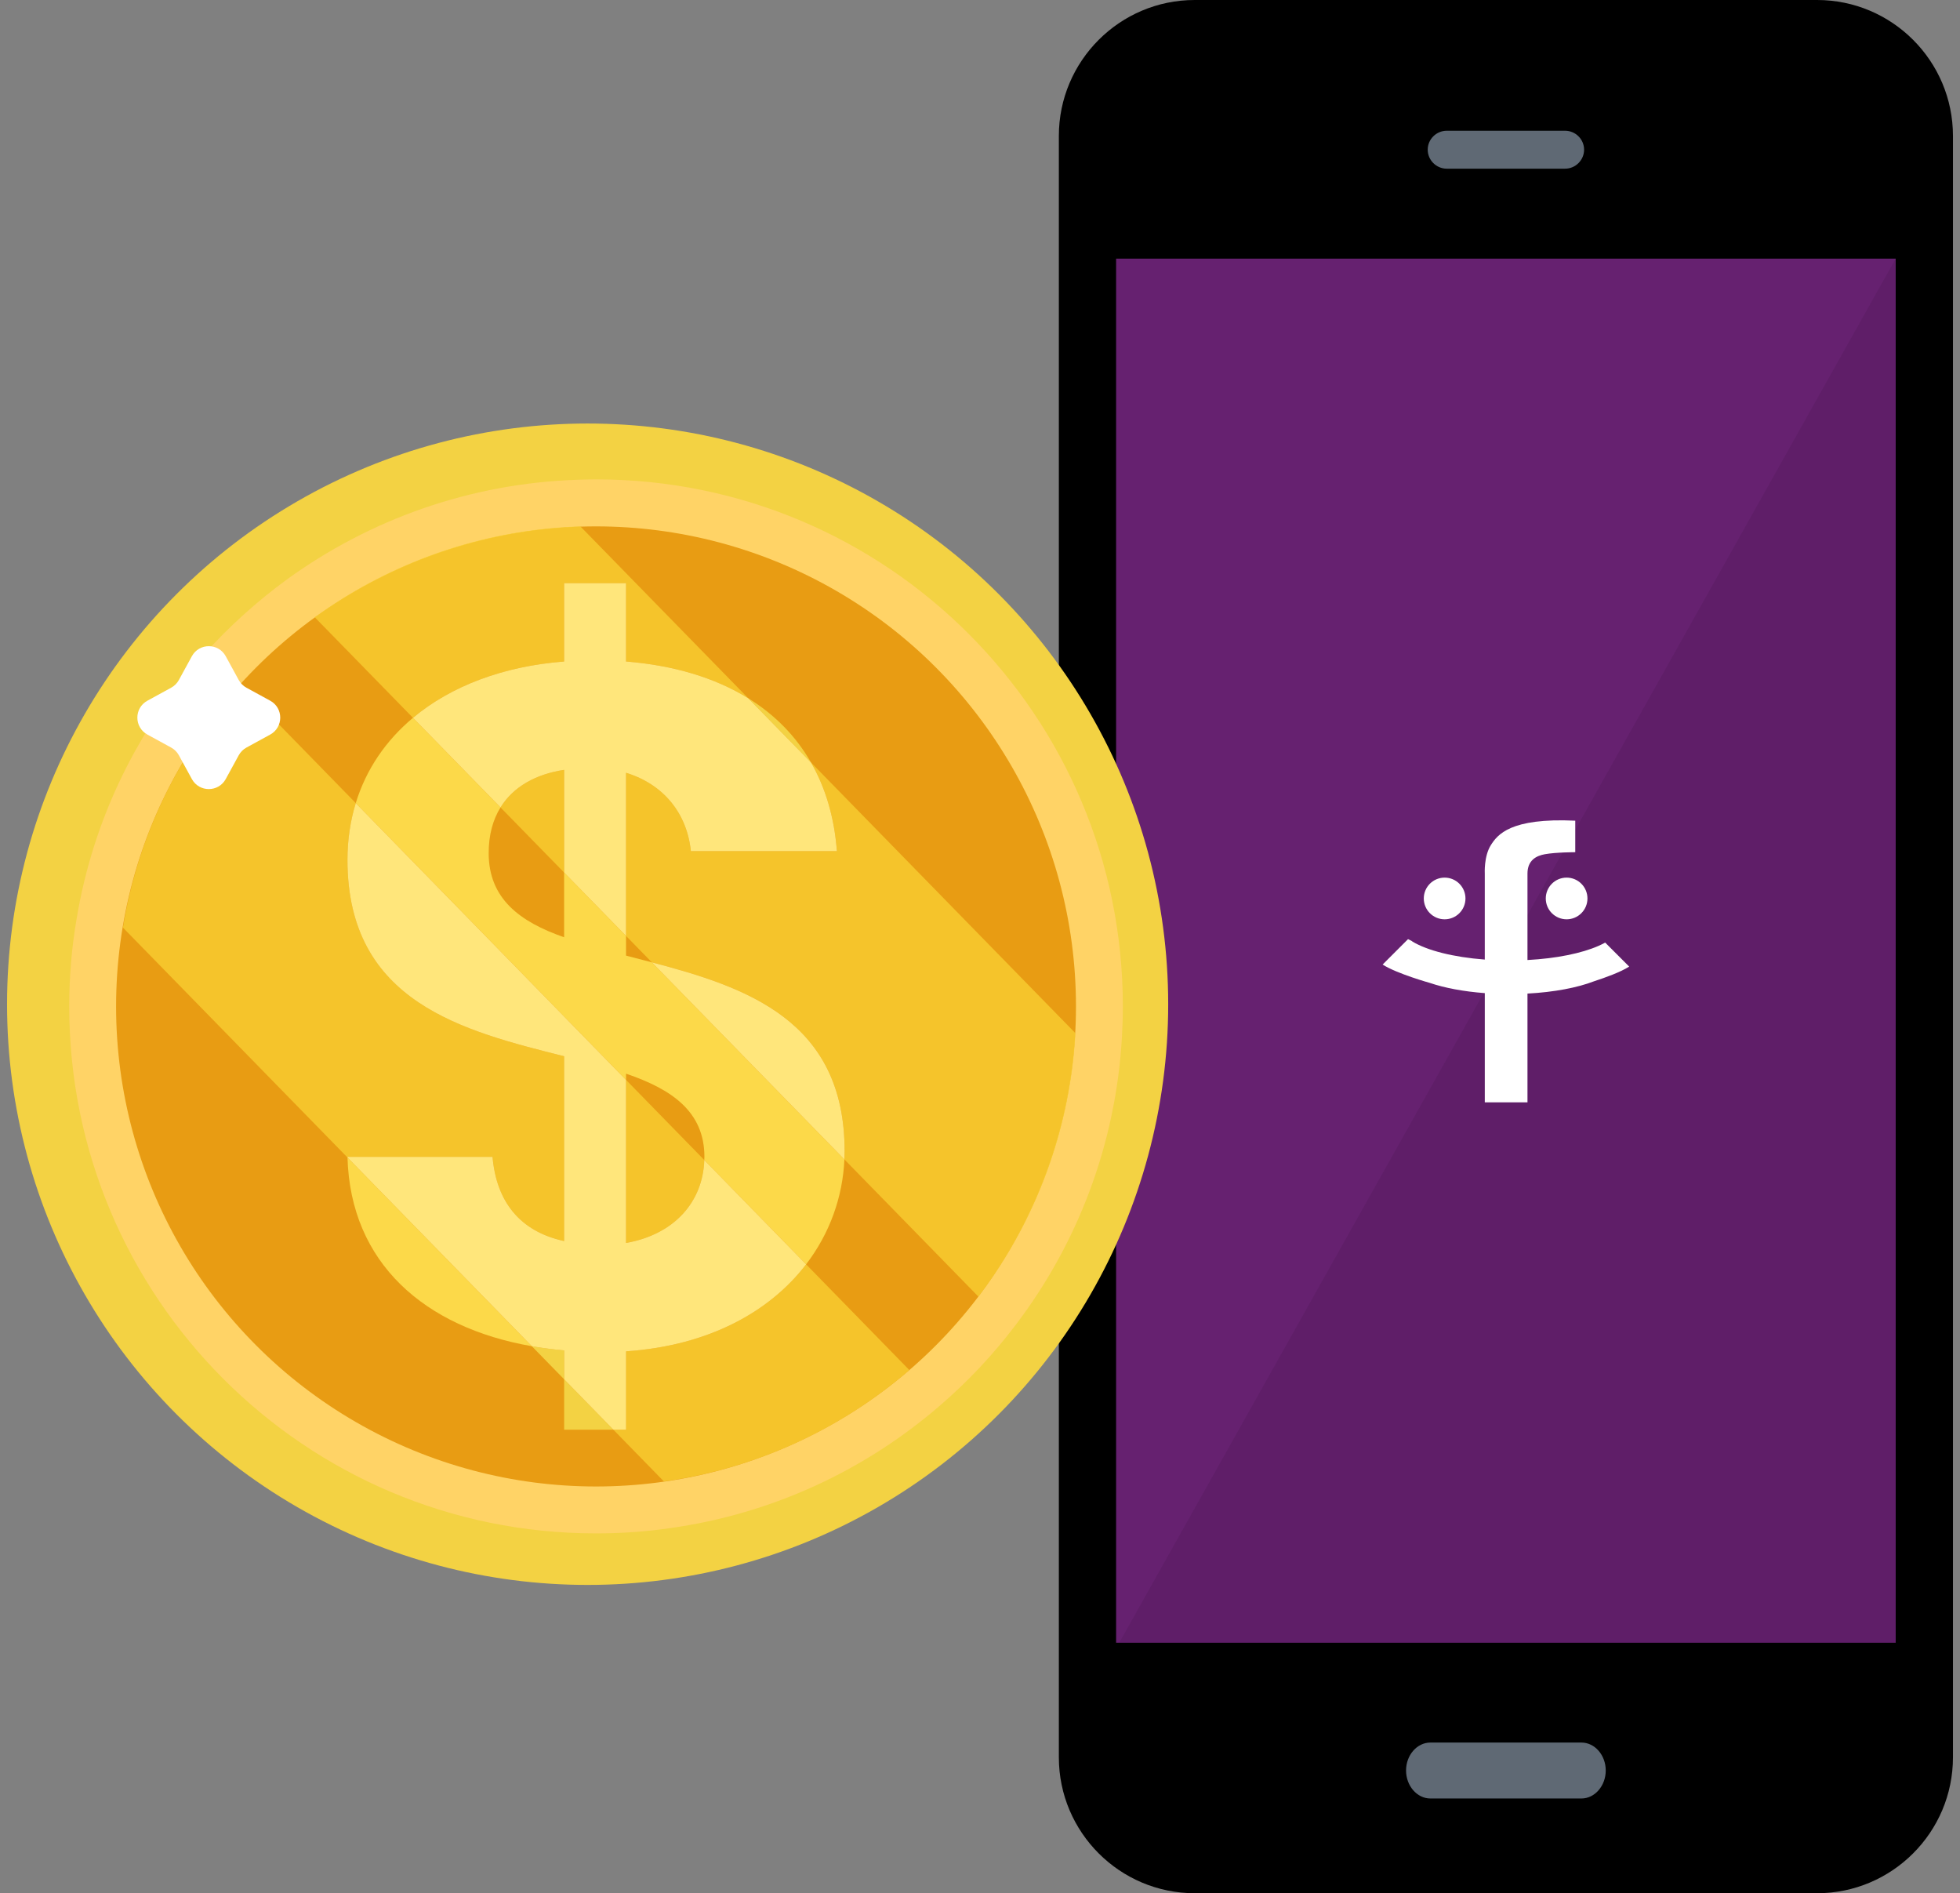 <?xml version="1.0" encoding="utf-8"?>
<!-- Generator: Adobe Illustrator 17.0.0, SVG Export Plug-In . SVG Version: 6.00 Build 0)  -->
<!DOCTYPE svg PUBLIC "-//W3C//DTD SVG 1.1//EN" "http://www.w3.org/Graphics/SVG/1.1/DTD/svg11.dtd">
<svg version="1.1" id="Layer_1" xmlns="http://www.w3.org/2000/svg" xmlns:xlink="http://www.w3.org/1999/xlink" x="0px" y="0px"
	 width="301.333px" height="291px" viewBox="0 0 301.333 291" enable-background="new 0 0 301.333 291" xml:space="preserve">
<rect x="0" y="0" width="301.333" height="291" fill="#808080" stroke="none"/>
<g>
	<g>
		<g>
			<path d="M279.365,0h-95.69c-11.516,0-20.885,9.372-20.885,20.893v249.221c0,11.517,9.37,20.887,20.885,20.887h95.69
				c11.516,0,20.885-9.37,20.885-20.887V20.893C300.25,9.372,290.881,0,279.365,0z"/>
			<rect x="171.591" y="39.755" fill="#662170" width="119.856" height="212.744"/>
			<polygon opacity="0.2" fill="#421549" enable-background="new    " points="172.077,252.499 291.447,252.499 291.447,39.755 			
				"/>
			<g>
				<path fill="#5F6974" d="M240.616,20.097h-18.192c-1.605,0-2.925,1.309-2.925,2.911c0,1.601,1.32,2.919,2.925,2.919h18.192
					c1.606,0,2.925-1.318,2.925-2.919C243.54,21.406,242.222,20.097,240.616,20.097z"/>
			</g>
			<g>
				<path fill="#5F6974" d="M243.134,267.843h-23.229c-2.05,0-3.736,1.93-3.736,4.292c0,2.361,1.686,4.304,3.736,4.304h23.229
					c2.051,0,3.735-1.943,3.735-4.304C246.869,269.773,245.185,267.843,243.134,267.843z"/>
			</g>
		</g>
		<path fill="#FFFFFF" d="M218.895,138.1c0-1.769,1.434-3.204,3.204-3.204c1.769,0,3.204,1.434,3.204,3.204
			s-1.434,3.204-3.204,3.204C220.329,141.304,218.895,139.869,218.895,138.1z M237.649,138.1c0,1.769,1.434,3.204,3.204,3.204
			s3.204-1.434,3.204-3.204s-1.434-3.204-3.204-3.204S237.649,136.331,237.649,138.1z M250.473,148.571l-1.375-1.375l-2.315-2.315
			c-0.311,0.174-0.651,0.341-1.016,0.503c-2.582,1.138-6.464,1.942-10.931,2.178v-13.29c0-2.032,1.343-2.731,2.657-2.969
			c1.719-0.313,4.689-0.313,4.689-0.313v-4.845c-10.002-0.469-11.961,2.163-12.972,3.751c-1.094,1.719-0.938,4.376-0.938,4.376
			v13.22c-4.831-0.363-8.873-1.398-11.157-2.787l-0.017-0.04l-0.625-0.313l-3.907,3.907c2.188,1.407,7.276,2.827,7.276,2.827l0,0
			c2.248,0.764,5.159,1.318,8.431,1.564v16.786h6.564V152.72c4.099-0.216,7.706-0.911,10.268-1.903
			C246.781,150.272,249.154,149.42,250.473,148.571z"/>
	</g>
	<g>
		<g>
			<circle fill="#F3D243" cx="90.342" cy="154.356" r="89.258"/>
		</g>
	</g>
</g>
<g>
	<path fill="#FFD366" d="M10.644,154.689c0,44.729,36.25,81.005,80.979,81.005c3.885,0,7.691-0.262,11.419-0.814
		c15.723-2.205,29.95-8.898,41.421-18.794c4.305-3.701,8.216-7.849,11.655-12.39c9.503-12.469,15.461-27.798,16.379-44.44
		c0.079-1.522,0.131-3.045,0.131-4.567c0-44.729-36.251-81.005-81.005-81.005c-0.892,0-1.785,0.027-2.677,0.053
		c-16.721,0.525-32.155,6.142-44.834,15.329c-4.594,3.36-8.82,7.166-12.6,11.366c-10.184,11.261-17.22,25.383-19.766,41.001
		C11.012,145.738,10.644,150.174,10.644,154.689z"/>
	<circle fill="#E89C13" cx="91.635" cy="154.696" r="73.787"/>
	<g>
		<path fill="none" d="M75.131,131.126c0,6.987,4.759,10.559,11.6,12.938v-9.947l-9.782-10.011
			C75.785,125.99,75.131,128.323,75.131,131.126z"/>
		<path fill="none" d="M108.297,177.818c0-6.987-5.062-10.407-12.048-12.787v0.958l12.028,12.316
			C108.282,178.142,108.297,177.983,108.297,177.818z"/>
		<path fill="none" d="M96.249,146.886c1.307,0.34,2.633,0.68,3.966,1.031l-3.966-4.058V146.886z"/>
		<path fill="#FCD949" d="M100.214,147.917c-1.332-0.351-2.659-0.691-3.966-1.031v-3.028l-9.518-9.741v9.947
			c-6.841-2.379-11.6-5.951-11.6-12.938c0-2.803,0.653-5.136,1.818-7.02l-13.456-13.772c-4.155,3.477-7.2,7.896-8.797,13.107
			l41.554,42.548v-0.958c6.987,2.379,12.048,5.8,12.048,12.787c0,0.165-0.015,0.324-0.021,0.487l15.656,16.031
			c3.626-4.736,5.629-10.326,5.887-16.12L100.214,147.917z"/>
		<polygon fill="#F3D243" points="86.731,219.757 94.301,219.757 86.731,212.008 		"/>
		<path fill="#F3D243" d="M115.043,107.331l9.65,9.878C122.363,113.137,119.096,109.837,115.043,107.331z"/>
		<path fill="#FCD949" d="M81.762,206.921l-28.337-29.005C53.877,194.122,65.262,204.05,81.762,206.921z"/>
		<path opacity="0.73" fill="#F9D335" d="M106.215,130.829c-0.593-5.8-4.165-10.263-9.966-12.049v25.077l3.966,4.058
			c14.434,3.797,29.637,8.863,29.637,29.011c0,0.43-0.012,0.859-0.032,1.288l20.602,21.085
			c8.657-11.358,14.084-25.323,14.922-40.484l-40.65-41.608c2.207,3.856,3.579,8.399,3.972,13.621H106.215z"/>
		<path opacity="0.73" fill="#F9D335" d="M76.949,124.106l9.782,10.011v-15.784C82.418,118.99,78.936,120.891,76.949,124.106z"/>
		<path opacity="0.73" fill="#F9D335" d="M86.731,89.635h9.518v12.043c7.312,0.586,13.676,2.489,18.794,5.653L89.229,80.909
			c-15.232,0.478-29.293,5.596-40.842,13.965l15.107,15.461c5.863-4.906,13.925-7.939,23.238-8.657V89.635z"/>
		<path fill="#FFE67B" d="M86.731,118.333v15.784l9.518,9.741v-25.077c5.8,1.786,9.372,6.249,9.966,12.049h22.45
			c-0.393-5.222-1.765-9.765-3.972-13.621l-9.65-9.878c-5.118-3.164-11.482-5.068-18.794-5.653V89.635h-9.518v12.043
			c-9.313,0.717-17.375,3.75-23.238,8.657l13.456,13.772C78.936,120.891,82.418,118.99,86.731,118.333z"/>
		<path fill="#FFE67B" d="M100.214,147.917l29.605,30.299c0.019-0.428,0.032-0.857,0.032-1.288
			C129.851,156.78,114.649,151.714,100.214,147.917z"/>
		<path fill="#F3D243" d="M81.762,206.921l4.97,5.087v-4.445C85.029,207.418,83.372,207.202,81.762,206.921z"/>
		<path opacity="0.73" fill="#F9D335" d="M96.249,207.708v12.048h-1.948l7.768,7.952c14.324-2.008,27.284-8.106,37.734-17.121
			l-15.871-16.251C118.378,201.591,109.013,206.837,96.249,207.708z"/>
		<path opacity="0.73" fill="#F9D335" d="M75.725,177.818c0.593,6.842,4.165,11.455,11.007,12.939v-28.401
			c-15.317-3.869-33.311-8.179-33.311-30.187c0-3.109,0.447-6.022,1.276-8.727l-17.787-18.213
			c-9.278,10.259-15.687,23.124-18.007,37.352l34.523,35.337c-0.001-0.033-0.004-0.065-0.005-0.099H75.725z"/>
		<path opacity="0.73" fill="#F9D335" d="M108.277,178.305l-12.028-12.316v25.063C103.643,189.748,108.063,184.763,108.277,178.305z
			"/>
		<path fill="#FFE67B" d="M96.249,191.053v-25.063l-41.554-42.548c-0.829,2.705-1.276,5.618-1.276,8.727
			c0,22.008,17.994,26.319,33.311,30.187v28.401c-6.841-1.483-10.413-6.097-11.007-12.939H53.42
			c0.001,0.033,0.004,0.065,0.005,0.099l28.337,29.005c1.61,0.28,3.267,0.497,4.97,0.642v4.445l7.57,7.749h1.948v-12.048
			c12.764-0.872,22.129-6.118,27.684-13.373l-15.656-16.031C108.063,184.763,103.643,189.748,96.249,191.053z"/>
	</g>
	<path fill="#FFFFFF" d="M29.498,100.866l-2,3.658c-0.272,0.498-0.681,0.907-1.179,1.179l-3.657,2c-2.058,1.125-2.058,4.08,0,5.206
		l3.657,2c0.498,0.272,0.907,0.681,1.179,1.179l2,3.657c1.125,2.057,4.08,2.057,5.206,0l2-3.657
		c0.272-0.498,0.682-0.907,1.179-1.179l3.658-2c2.057-1.125,2.057-4.08,0-5.206l-3.658-2c-0.498-0.272-0.907-0.682-1.179-1.179
		l-2-3.658C33.579,98.809,30.623,98.809,29.498,100.866z"/>
</g>
</svg>
